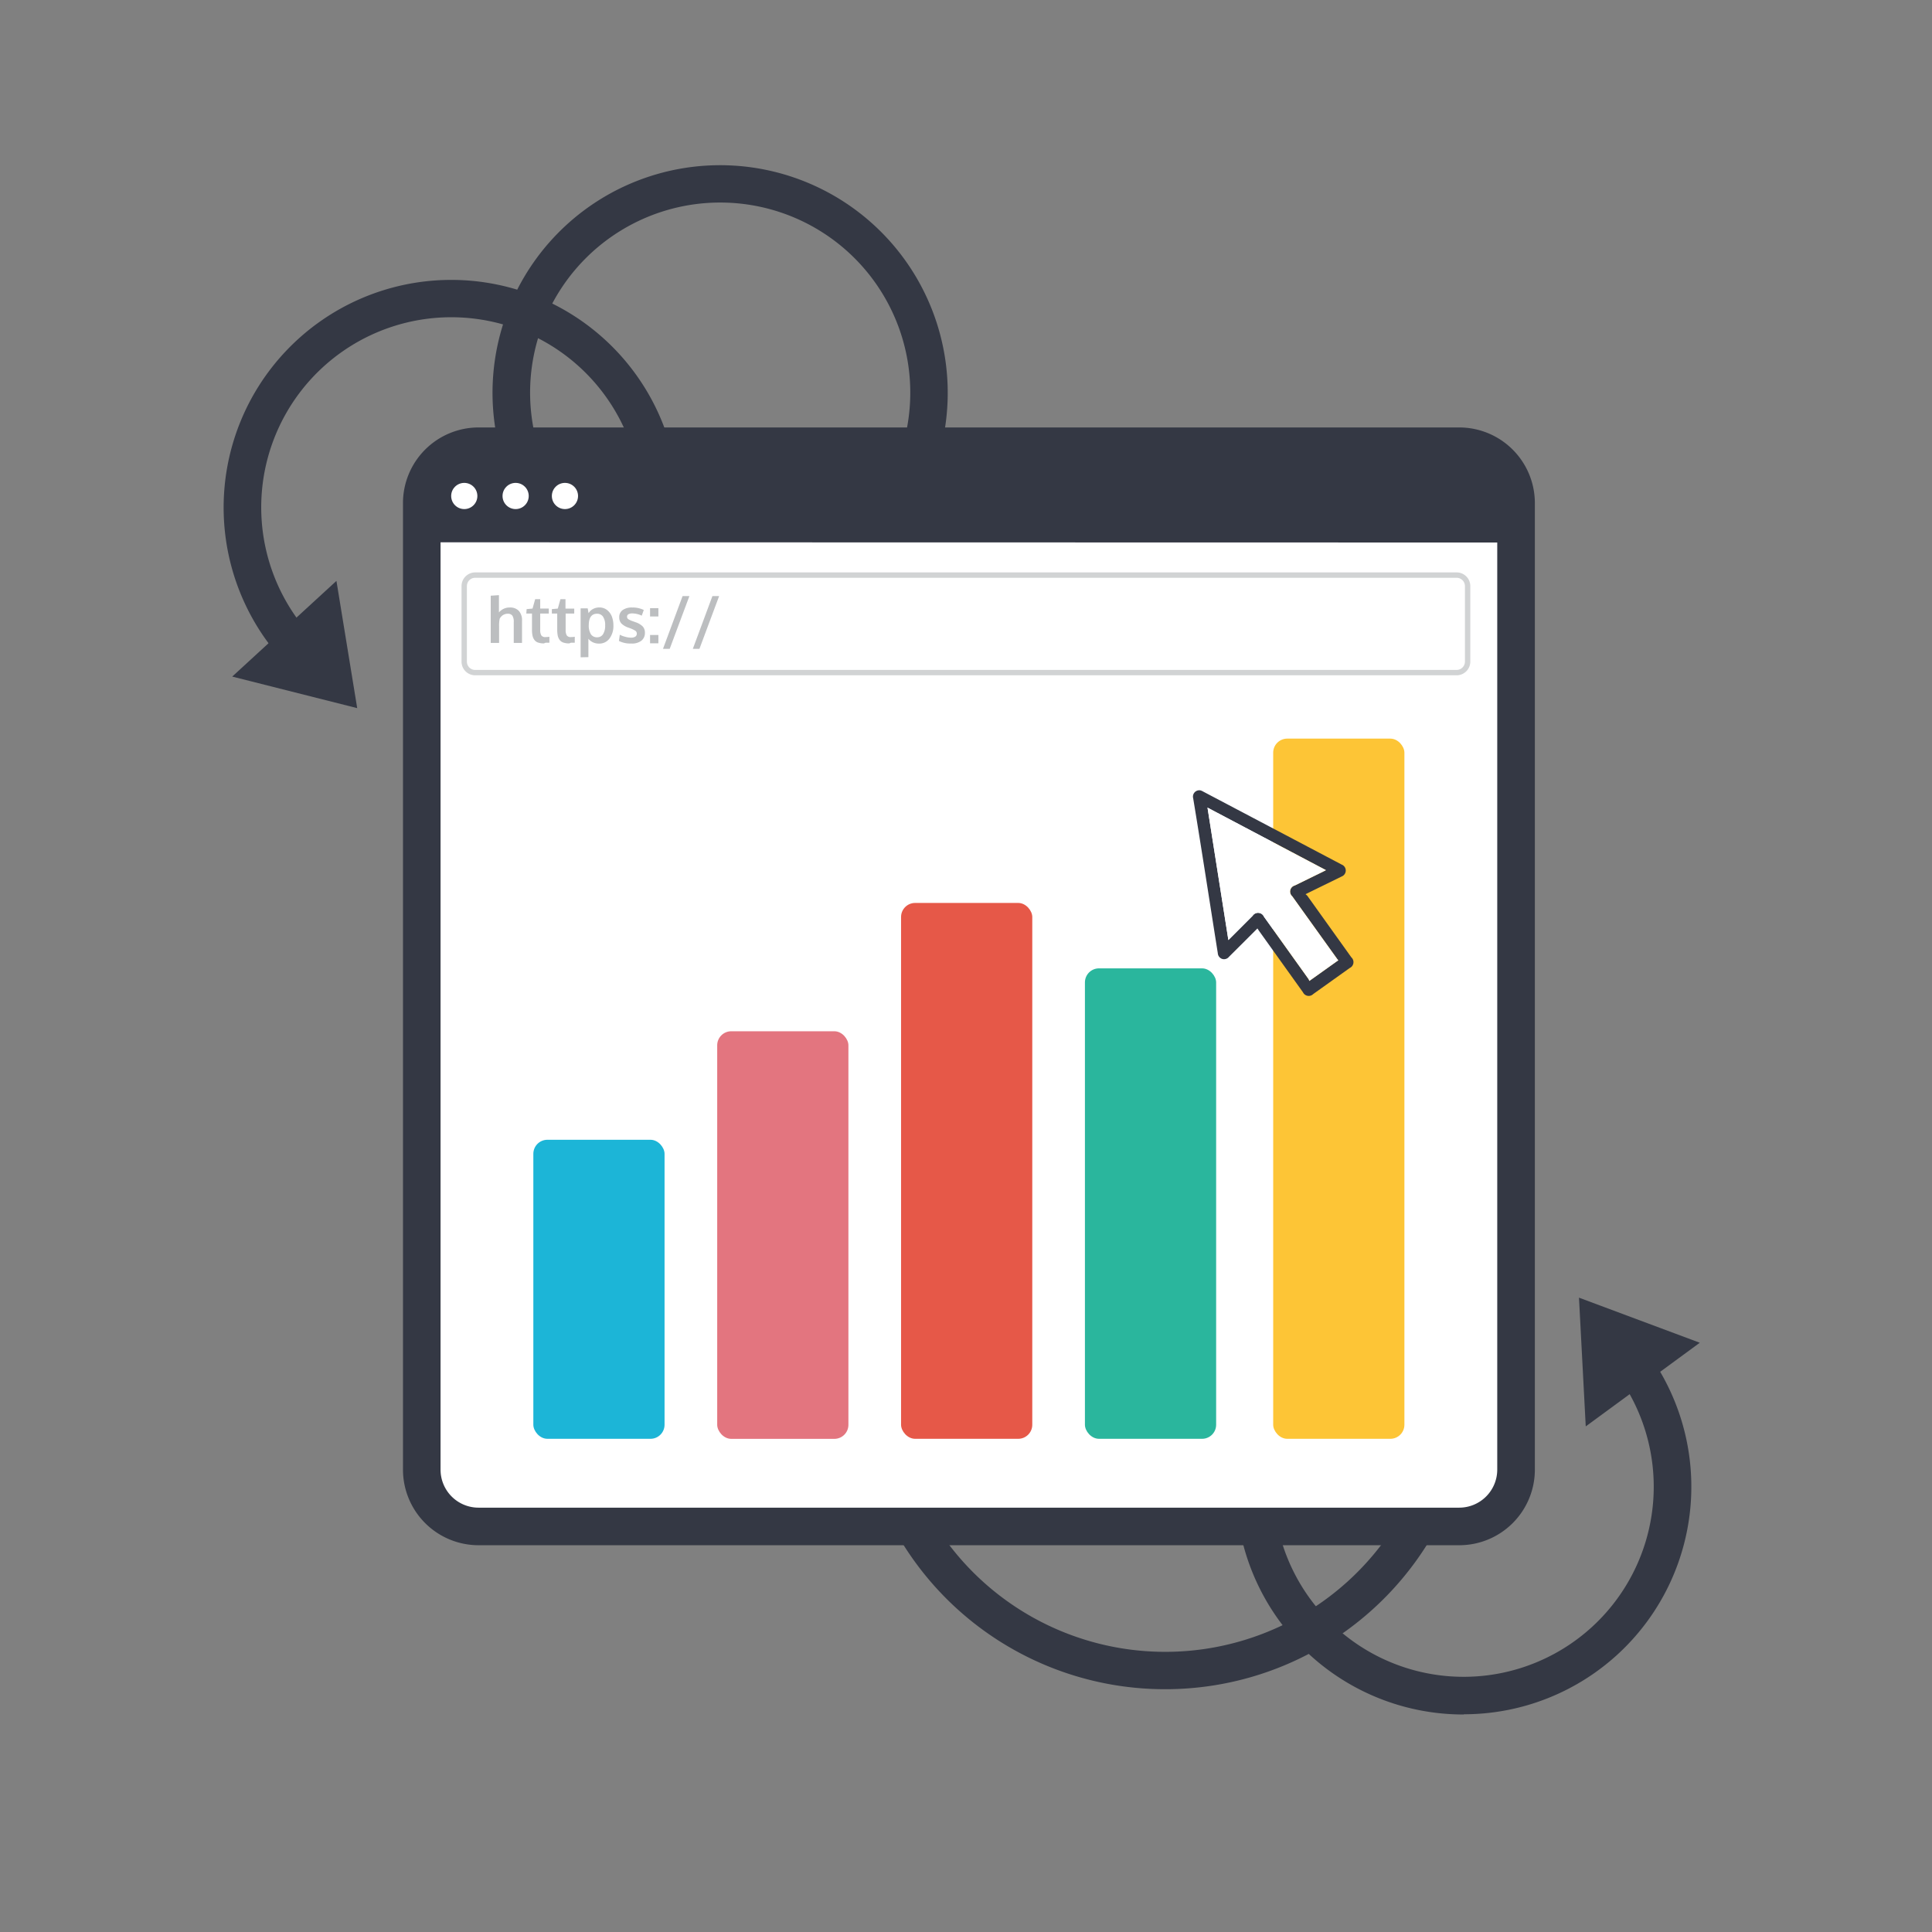<svg id="Layer_1" data-name="Layer 1" xmlns="http://www.w3.org/2000/svg" viewBox="0 0 360 360"><rect x="0" y="0" width="360" height="360" fill="#808080" stroke="none"/><defs><style>.cls-1{fill:#343844;}.cls-2{fill:#fff;}.cls-3{fill:#1cb5d7;}.cls-4{fill:#e3757f;}.cls-5{fill:#e65848;}.cls-6{fill:#2ab69d;}.cls-7{fill:#fdc536;}.cls-8{fill:#bcbec0;}.cls-9{fill:#d1d3d4;}</style></defs><title>EnterprisePage_Image</title><path class="cls-1" d="M272.76,319.47a42.41,42.41,0,0,1-27.22-75l4.49,5.37a35.42,35.42,0,1,0,49.89,4.49l5.37-4.49a42.4,42.4,0,0,1-32.53,69.59Z"/><polygon class="cls-1" points="316.73 250.2 295.48 265.79 294.22 241.8 316.73 250.2"/><path class="cls-1" d="M163,104.31l-4.76-5.14a35.42,35.42,0,1,0-50-1.91L103.06,102A42.41,42.41,0,1,1,163,104.31Z"/><path class="cls-1" d="M217.05,314.76a57.58,57.58,0,0,1-46.22-91.89l5.62,4.17a50.62,50.62,0,1,0,70.8-10.54l4.17-5.63a57.6,57.6,0,0,1-34.37,103.89Z"/><path class="cls-1" d="M54.68,125.13a42.41,42.41,0,1,1,60-1.2l-5.05-4.85a35.42,35.42,0,1,0-50.07,1Z"/><rect class="cls-2" x="78.59" y="83.15" width="203.9" height="201.28" rx="10.58"/><path class="cls-1" d="M271.91,287.93H89.17a14.09,14.09,0,0,1-14.08-14.08V93.73A14.09,14.09,0,0,1,89.17,79.65H271.91A14.1,14.1,0,0,1,286,93.73V273.85A14.09,14.09,0,0,1,271.91,287.93ZM89.17,86.65a7.09,7.09,0,0,0-7.08,7.08V273.85a7.08,7.08,0,0,0,7.08,7.08H271.91a7.09,7.09,0,0,0,7.08-7.08V93.73a7.09,7.09,0,0,0-7.08-7.08Z"/><path class="cls-1" d="M78.59,101.05V97c0-6.17,4-11.16,8.88-11.16H273.61c4.9,0,8.88,5,8.88,11.16v4.09"/><circle class="cls-2" cx="86.51" cy="92.42" r="2.44"/><circle class="cls-2" cx="96.08" cy="92.42" r="2.44"/><circle class="cls-2" cx="105.27" cy="92.42" r="2.44"/><rect class="cls-3" x="99.38" y="212.38" width="24.45" height="55.72" rx="2.62"/><rect class="cls-4" x="133.64" y="192.16" width="24.45" height="75.95" rx="2.62"/><rect class="cls-5" x="167.9" y="168.25" width="24.45" height="99.85" rx="2.62"/><rect class="cls-6" x="202.16" y="180.44" width="24.45" height="87.66" rx="2.62"/><rect class="cls-7" x="237.24" y="137.63" width="24.45" height="130.47" rx="2.62"/><path class="cls-1" d="M234.3,173l-3,3L229,178.29a1.18,1.18,0,0,1-1.3.38,1.2,1.2,0,0,1-.78-1.06c-1.53-9.63-3-19.25-4.59-28.87a1.18,1.18,0,0,1,1.37-1.46,2.07,2.07,0,0,1,.46.2L250,161.1a1.19,1.19,0,0,1,0,2.22l-6.29,3.08-.44.22a2.67,2.67,0,0,1,.34.31l8.19,11.45a1.21,1.21,0,0,1-.31,2l-6.78,4.84a1.19,1.19,0,0,1-1.92-.32l-8.19-11.45Zm-5.41,2.16c1.55-1.54,3-3,4.52-4.52a1.2,1.2,0,0,1,2.11.17l8.31,11.62a1.49,1.49,0,0,1,.14.35l5.4-3.85c-.06-.08-.16-.18-.23-.28L240.78,167a1.17,1.17,0,0,1,.48-2l5.39-2.64.42-.22L225,150.49Z"/><path class="cls-2" d="M228.89,175.17c1.55-1.54,3-3,4.52-4.52a1.2,1.2,0,0,1,2.11.17l8.31,11.62a1.49,1.49,0,0,1,.14.35l5.4-3.85c-.06-.08-.16-.18-.23-.28L240.78,167a1.17,1.17,0,0,1,.48-2l5.39-2.64.42-.22L225,150.49Z"/><path class="cls-8" d="M91.44,119.8V111l1.53-.1v1.85c0,.09,0,.34,0,.75s0,.62,0,.62A2.55,2.55,0,0,1,95,113.2a2.2,2.2,0,0,1,1.67.62,2.62,2.62,0,0,1,.6,1.9v4.08H95.73v-3.91a2.08,2.08,0,0,0-.25-1.16,1,1,0,0,0-.85-.37,1.68,1.68,0,0,0-.92.26,1.76,1.76,0,0,0-.6.67A6,6,0,0,0,93,116.7v3.1Z"/><path class="cls-8" d="M101.35,119.89a3.39,3.39,0,0,1-1.09-.16,1.38,1.38,0,0,1-.68-.49,2,2,0,0,1-.35-.79,5,5,0,0,1-.1-1.12v-3H98.07l.06-.83,1.1-.1.49-1.75h.94v1.75h1.6v.93h-1.6v3.07a1.9,1.9,0,0,0,.21,1,.87.87,0,0,0,.78.31,4.76,4.76,0,0,0,.72-.06l0,1.11-.15,0-.25,0-.31,0Z"/><path class="cls-8" d="M106.06,119.89a3.46,3.46,0,0,1-1.1-.16,1.43,1.43,0,0,1-.68-.49,2.11,2.11,0,0,1-.35-.79,5.73,5.73,0,0,1-.1-1.12v-3h-1l0-.83,1.11-.1.49-1.75h.94v1.75H107v.93h-1.6v3.07a1.9,1.9,0,0,0,.21,1,.87.87,0,0,0,.78.31,4.53,4.53,0,0,0,.71-.06l0,1.11-.14,0-.25,0-.31,0Z"/><path class="cls-8" d="M108.19,122.48v-9.12h1.32l.16.9a2.2,2.2,0,0,1,.84-.79,2.53,2.53,0,0,1,1.17-.28,2.3,2.3,0,0,1,1.39.44,2.85,2.85,0,0,1,.92,1.2,4.66,4.66,0,0,1,.31,1.72,3.9,3.9,0,0,1-.73,2.43,2.32,2.32,0,0,1-2,.94,2.5,2.5,0,0,1-1.1-.24,2.34,2.34,0,0,1-.83-.66c0,.56,0,.88,0,1v2.43Zm3.09-3.73a1.25,1.25,0,0,0,1.09-.58,2.9,2.9,0,0,0,.39-1.64,2.74,2.74,0,0,0-.4-1.63,1.29,1.29,0,0,0-1.11-.54c-1,0-1.52.69-1.54,2.07a3.11,3.11,0,0,0,.4,1.76A1.34,1.34,0,0,0,111.28,118.75Z"/><path class="cls-8" d="M117.61,119.91a4.65,4.65,0,0,1-2.28-.48l.16-1.16a4.46,4.46,0,0,0,1,.38,4.15,4.15,0,0,0,1.09.17,1.38,1.38,0,0,0,.79-.19.63.63,0,0,0,.29-.56.64.64,0,0,0-.26-.53,5,5,0,0,0-1-.48l-.33-.12a3.44,3.44,0,0,1-1.29-.77,1.65,1.65,0,0,1-.39-1.15,1.56,1.56,0,0,1,.64-1.35,2.93,2.93,0,0,1,1.77-.47,4.77,4.77,0,0,1,2.16.46l-.38,1.06a4.22,4.22,0,0,0-1.75-.42,1.5,1.5,0,0,0-.73.15.51.51,0,0,0-.26.47.54.54,0,0,0,.26.47,4.68,4.68,0,0,0,1,.43l.15.06.2.07a3.4,3.4,0,0,1,1.3.77,1.65,1.65,0,0,1,.42,1.17,1.83,1.83,0,0,1-.66,1.5A2.86,2.86,0,0,1,117.61,119.91Z"/><path class="cls-8" d="M121.13,114.87v-1.55h1.55v1.55Zm0,5v-1.55h1.55v1.55Z"/><path class="cls-8" d="M123.54,120.9l3.65-9.83h1.27l-3.67,9.83Z"/><path class="cls-8" d="M129.1,120.9l3.65-9.83H134l-3.67,9.83Z"/><path class="cls-9" d="M271.42,125.83H88.55A2.54,2.54,0,0,1,86,123.29V109.21a2.55,2.55,0,0,1,2.54-2.55H271.42a2.55,2.55,0,0,1,2.55,2.55v14.08A2.55,2.55,0,0,1,271.42,125.83ZM88.55,107.66A1.55,1.55,0,0,0,87,109.21v14.08a1.54,1.54,0,0,0,1.54,1.54H271.42a1.55,1.55,0,0,0,1.55-1.54V109.21a1.56,1.56,0,0,0-1.55-1.55Z"/><polygon class="cls-1" points="43.27 126.07 62.69 108.24 66.56 131.95 43.27 126.07"/></svg>
